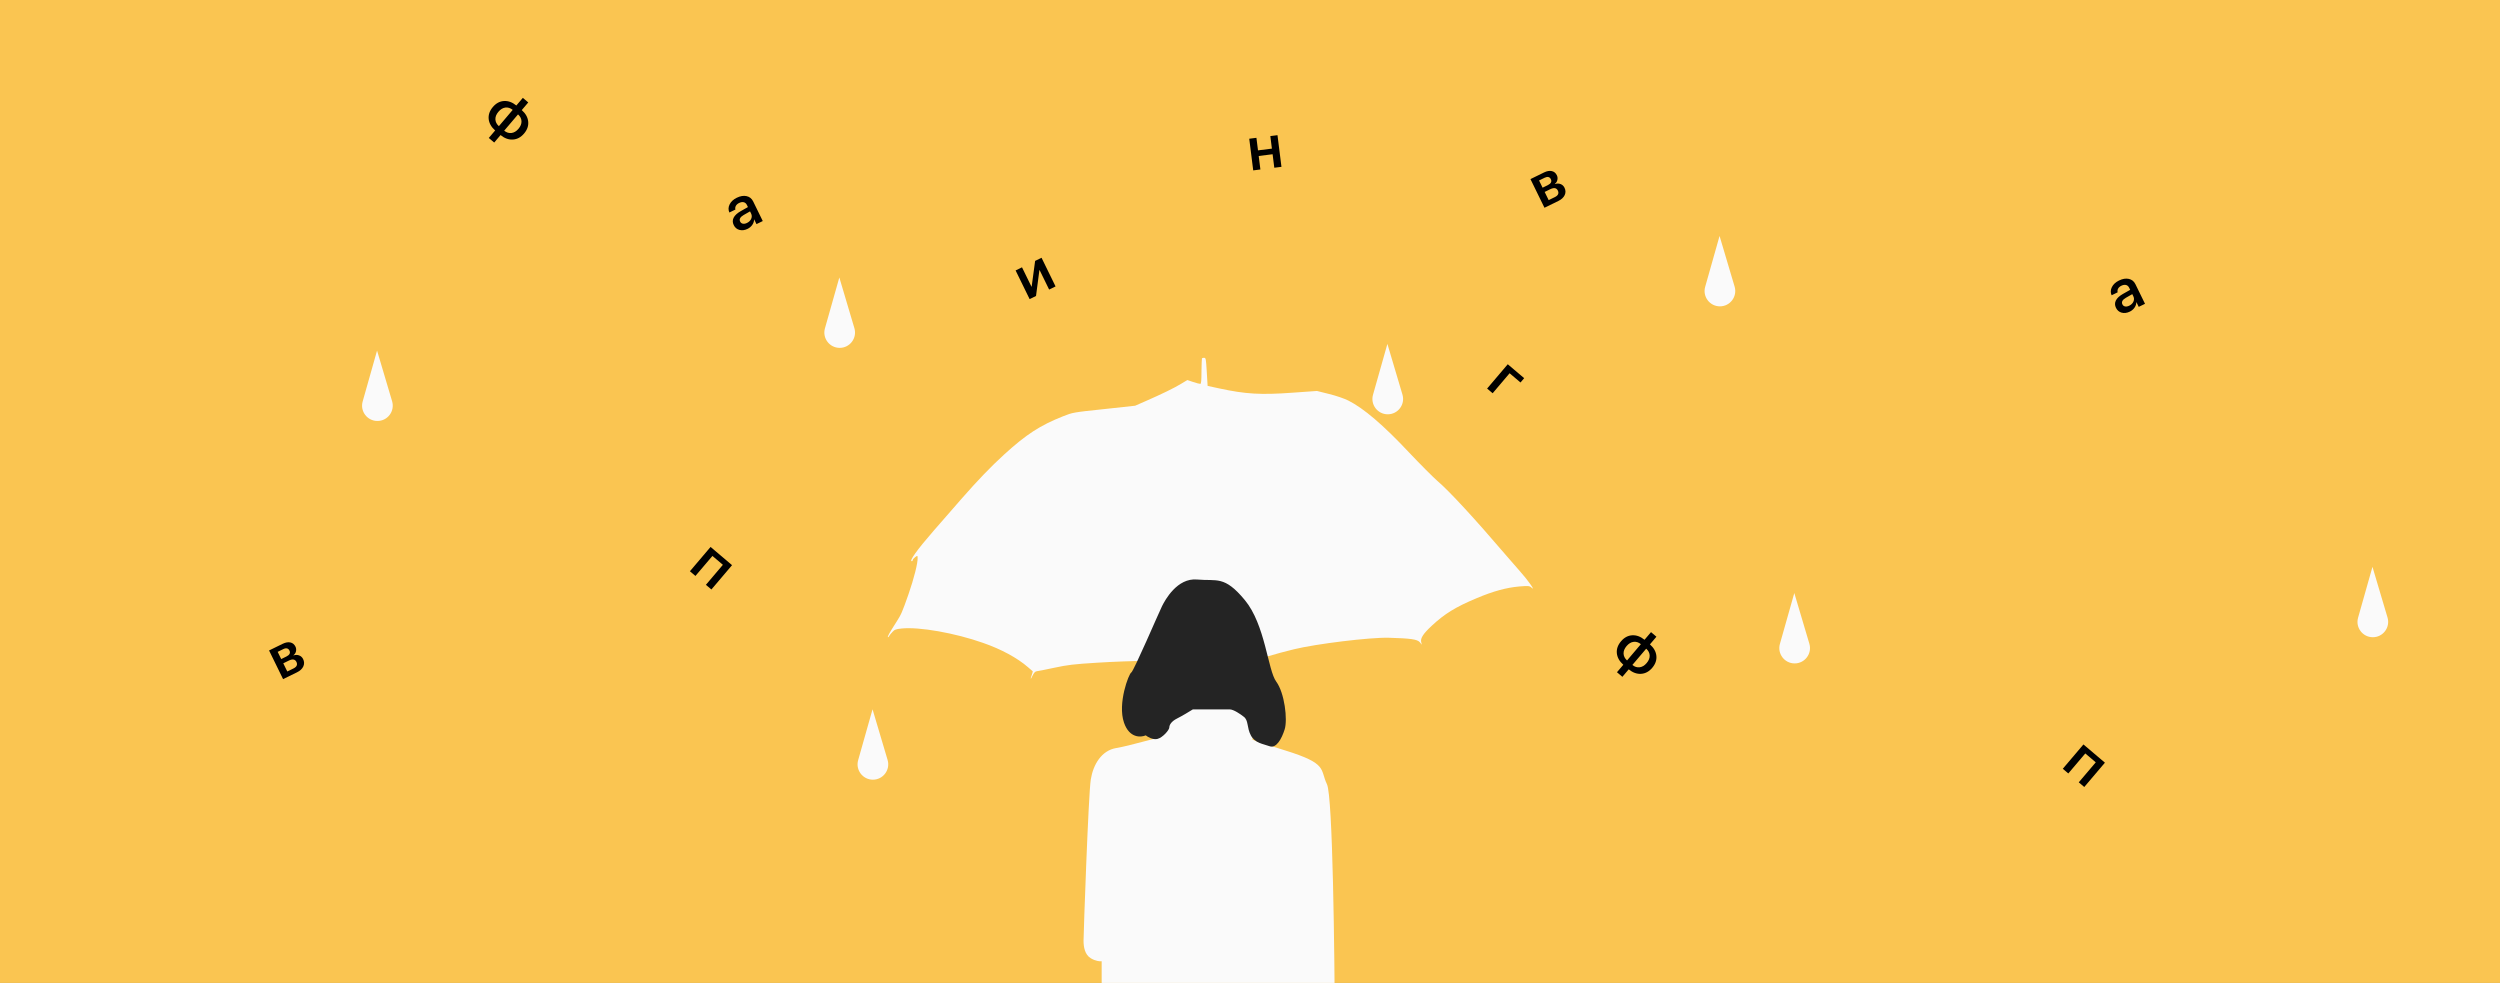 <?xml version="1.0" encoding="UTF-8"?> <svg xmlns="http://www.w3.org/2000/svg" width="763" height="300" viewBox="0 0 763 300" fill="none"><rect x="0" y="0" width="763" height="300" fill="#808080" stroke="none"/> <g clip-path="url(#clip0_5016:2376)"> <rect width="763" height="300" fill="#FAC551"></rect> <path fill-rule="evenodd" clip-rule="evenodd" d="M367.174 255.638C367.174 255.638 367 249.685 366.975 246.655C366.903 241.892 366.972 241.095 367.36 240.612C367.604 240.333 367.787 239.84 367.775 239.557C367.762 239.243 367.878 238.946 368.053 238.864C368.377 238.672 367.849 203.596 367.499 203.159C367.013 202.546 356.838 201.72 349.329 201.719C346.033 201.718 339.556 201.957 334.919 202.254C327.658 202.702 325.88 202.92 321.804 203.791C319.222 204.347 316.815 204.821 316.434 204.861C315.95 204.912 315.608 205.264 315.16 206.164C314.503 207.56 314.371 207.447 314.921 205.936C315.102 205.38 315.234 204.892 315.182 204.866C315.137 204.843 314.669 204.434 314.058 203.9C313.968 203.821 313.874 203.739 313.778 203.655C310.464 200.781 305.629 198.161 300.055 196.219C291.447 193.175 280.511 191.26 275.171 191.821C273.416 192.005 273.039 192.14 272.33 192.909C271.865 193.401 271.429 193.952 271.336 194.183C271.218 194.416 271.07 194.527 270.99 194.44C270.829 194.268 271.471 193.126 273.508 189.942C275.067 187.535 275.345 186.843 277.285 181.331C278.948 176.543 280.13 171.838 280.064 170.265C280.032 169.51 280.007 169.513 279.289 170.062C278.869 170.391 278.553 170.772 278.559 170.929C278.567 171.118 278.471 171.254 278.318 171.27C277.326 171.374 279.859 167.823 285.074 161.84C286.709 159.987 288.878 157.49 290.769 155.315C291.755 154.18 292.666 153.133 293.384 152.31C298.455 146.533 302.37 142.456 306.478 138.707C313.219 132.564 317.471 129.811 324.431 127.058L324.438 127.055C327.346 125.898 327.454 125.855 336.906 124.862L346.441 123.828L349.576 122.456C354.518 120.294 358.423 118.399 360.464 117.141L362.383 115.992L364.171 116.594C365.181 116.93 366.136 117.177 366.34 117.156C366.594 117.129 366.683 116.203 366.693 113.391C366.71 111.367 366.787 109.558 366.833 109.427C366.902 109.261 367.205 109.166 367.487 109.2C368.025 109.238 368.057 109.393 368.307 113.505L368.563 117.775L372.094 118.541C380.162 120.284 384.746 120.561 394.55 119.846L401.935 119.323L405.678 120.256C407.743 120.766 410.386 121.657 411.535 122.263C416.206 124.615 422.167 129.707 430.028 138.075C433.476 141.725 437.342 145.584 438.589 146.685C442.324 149.862 449.924 158.099 459.863 169.724C460.803 170.826 462.682 172.998 464.022 174.5C466.407 177.156 468.881 180.718 467.392 179.327C466.833 178.785 466.398 178.768 463.7 178.988C459.756 179.34 455.74 180.425 450.67 182.569C444.219 185.269 440.908 187.323 436.999 190.957C434.418 193.345 433.481 194.77 433.734 195.913L433.949 196.775L433.329 196.018C432.602 195.115 430.521 194.829 423.872 194.643C418.22 194.479 401.651 196.504 394.901 198.162C383.448 200.977 376.537 203.662 375.876 205.564C375.602 206.351 375.577 206.353 375.549 205.693C375.523 205.064 375.183 204.878 372.754 204.217C371.203 203.78 369.888 203.476 369.814 203.547C369.715 203.621 369.705 205.201 369.757 207.06C369.811 208.95 369.904 214.216 369.97 218.822C369.981 219.591 369.993 220.413 370.005 221.265C370.066 225.52 370.138 230.521 370.171 233.334L370.276 239.484L370.943 240.172L371.636 240.857L371.913 250.496C372.059 255.788 367.174 255.638 367.174 255.638Z" fill="#FAFAFA"></path> <path d="M379.736 214.479C380.289 217.797 381.579 224.581 382.317 225.171C382.7 225.869 379.183 224.987 392.272 229.043C405.361 233.098 402.78 234.758 404.992 239.366C406.762 243.054 407.327 290.924 407.389 314.399L336.228 312.74V293.382C335.736 293.444 334.384 293.345 332.91 292.461C331.066 291.354 330.697 288.958 330.697 287.114C330.697 285.271 332.172 242.5 332.91 237.892C333.647 233.283 336.228 229.043 340.652 228.305C345.077 227.568 352.635 225.171 353.926 225.171C354.958 225.171 355.585 218.043 355.77 214.479H379.736Z" fill="#FAFAFA"></path> <path d="M375.308 216.504C376.488 216.504 378.626 217.979 379.548 218.716C381.113 219.822 380.47 222.035 381.76 224.431C383.05 226.828 385.447 227.012 387.475 227.75C389.503 228.487 391.162 225.537 392.084 222.588C393.006 219.638 392.084 211.526 389.503 208.024C386.922 204.521 386.185 190.694 379.916 183.136C373.648 175.577 371.436 177.421 365.352 176.868C359.269 176.315 355.582 183.136 354.66 184.979C353.738 186.823 345.995 204.89 345.258 205.258C344.52 205.627 341.018 214.66 343.046 220.56C344.668 225.279 348.146 225.107 349.682 224.431C350.297 224.923 351.858 225.832 353.185 225.537C354.844 225.169 356.872 222.772 356.872 222.035C356.872 221.297 357.425 220.191 359.269 219.269C360.744 218.532 363.079 217.119 364.062 216.504H375.308Z" fill="#242424"></path> <path d="M227.996 68.034C228.605 67.737 229.028 67.318 229.267 66.778C229.505 66.238 229.495 65.704 229.237 65.176L228.912 64.512L226.974 65.618C225.9 66.236 225.541 66.907 225.896 67.633C226.068 67.985 226.344 68.198 226.723 68.27C227.108 68.34 227.532 68.261 227.996 68.034ZM228.16 69.849C227.295 70.272 226.468 70.378 225.678 70.169C224.894 69.958 224.312 69.466 223.934 68.692C223.553 67.913 223.544 67.163 223.906 66.444C224.274 65.722 224.993 65.056 226.063 64.447L228.27 63.199L227.957 62.559C227.733 62.1 227.411 61.821 226.992 61.721C226.576 61.614 226.098 61.692 225.559 61.956C225.111 62.175 224.787 62.466 224.587 62.828C224.388 63.19 224.34 63.567 224.446 63.958L222.605 64.859C222.24 64.045 222.266 63.219 222.683 62.381C223.102 61.534 223.826 60.859 224.856 60.356C225.95 59.821 226.951 59.656 227.857 59.86C228.769 60.062 229.438 60.598 229.863 61.468L232.795 67.463L230.882 68.398L230.193 66.99L230.145 67.013C230.132 67.595 229.944 68.143 229.581 68.658C229.22 69.165 228.747 69.562 228.16 69.849Z" fill="black"></path> <path d="M471.474 54.225L469.721 55.083L470.798 57.284L472.39 56.505C473.367 56.027 473.674 55.418 473.311 54.676C473.142 54.329 472.899 54.117 472.584 54.04C472.266 53.958 471.896 54.019 471.474 54.225ZM473.145 57.743L471.432 58.581L472.653 61.078L474.542 60.154C475.033 59.914 475.358 59.626 475.518 59.29C475.675 58.949 475.654 58.575 475.456 58.17C475.046 57.332 474.276 57.19 473.145 57.743ZM471.373 63.41L467.095 54.661L471.257 52.626C472.127 52.2 472.907 52.064 473.596 52.216C474.291 52.365 474.808 52.787 475.147 53.481C475.371 53.94 475.425 54.422 475.309 54.929C475.196 55.427 474.941 55.819 474.546 56.105L474.577 56.169C475.185 55.965 475.754 55.967 476.287 56.177C476.821 56.378 477.222 56.751 477.488 57.295C477.864 58.063 477.881 58.815 477.54 59.551C477.201 60.279 476.552 60.877 475.591 61.347L471.373 63.41Z" fill="black"></path> <path d="M86.498 198.087L84.745 198.944L85.821 201.145L87.414 200.366C88.39 199.889 88.697 199.279 88.335 198.537C88.165 198.19 87.922 197.978 87.607 197.901C87.289 197.819 86.919 197.881 86.498 198.087ZM88.168 201.604L86.455 202.442L87.676 204.939L89.565 204.015C90.056 203.775 90.382 203.487 90.541 203.151C90.698 202.81 90.678 202.437 90.48 202.031C90.07 201.193 89.299 201.051 88.168 201.604ZM86.397 207.271L82.118 198.522L86.281 196.487C87.15 196.062 87.93 195.925 88.619 196.077C89.314 196.227 89.831 196.648 90.17 197.342C90.395 197.801 90.449 198.284 90.333 198.79C90.219 199.288 89.965 199.681 89.569 199.967L89.6 200.031C90.208 199.826 90.778 199.829 91.31 200.038C91.845 200.239 92.245 200.612 92.511 201.156C92.887 201.925 92.904 202.677 92.563 203.412C92.225 204.14 91.575 204.738 90.615 205.208L86.397 207.271Z" fill="black"></path> <path d="M316.193 90.333L314.24 91.288L309.962 82.54L311.915 81.585L314.804 87.492L314.868 87.461L315.917 79.628L317.878 78.669L322.156 87.417L320.195 88.376L317.287 82.429L317.223 82.46L316.193 90.333Z" fill="black"></path> <path d="M496.574 201.57L500.796 196.599C500.088 196.028 499.345 195.792 498.57 195.889C497.794 195.986 497.083 196.415 496.437 197.176C495.791 197.936 495.483 198.707 495.513 199.489C495.547 200.265 495.901 200.959 496.574 201.57ZM502.556 202.372C503.202 201.611 503.51 200.84 503.48 200.059C503.45 199.277 503.096 198.583 502.419 197.977L498.197 202.949C498.901 203.515 499.641 203.749 500.417 203.652C501.201 203.555 501.914 203.128 502.556 202.372ZM495.436 202.883C494.255 201.833 493.597 200.667 493.463 199.384C493.332 198.097 493.757 196.876 494.738 195.721C495.711 194.576 496.845 193.965 498.141 193.888C499.437 193.812 500.692 194.27 501.907 195.263L503.891 192.926L505.541 194.328L503.557 196.664C504.738 197.706 505.393 198.87 505.524 200.157C505.662 201.444 505.241 202.665 504.261 203.819C503.288 204.965 502.15 205.576 500.845 205.653C499.549 205.729 498.296 205.273 497.086 204.284L495.149 206.567L493.498 205.165L495.436 202.883Z" fill="black"></path> <path d="M152.256 38.508L156.477 33.536C155.769 32.966 155.027 32.729 154.251 32.826C153.475 32.923 152.764 33.352 152.118 34.113C151.473 34.874 151.165 35.645 151.195 36.426C151.229 37.203 151.582 37.897 152.256 38.508ZM158.238 39.309C158.884 38.548 159.192 37.777 159.162 36.996C159.132 36.215 158.778 35.521 158.101 34.914L153.879 39.886C154.583 40.452 155.322 40.687 156.098 40.59C156.883 40.492 157.596 40.065 158.238 39.309ZM151.118 39.821C149.936 38.771 149.279 37.604 149.144 36.322C149.014 35.034 149.439 33.813 150.419 32.659C151.392 31.513 152.527 30.902 153.822 30.826C155.118 30.75 156.374 31.208 157.588 32.2L159.572 29.864L161.223 31.265L159.239 33.602C160.419 34.643 161.075 35.807 161.205 37.095C161.344 38.382 160.923 39.602 159.943 40.757C158.97 41.902 157.831 42.514 156.527 42.59C155.231 42.667 153.978 42.211 152.768 41.222L150.83 43.504L149.18 42.103L151.118 39.821Z" fill="black"></path> <path d="M215.44 178.487L220.625 172.381L217.433 169.671L212.248 175.777L210.564 174.346L216.867 166.923L223.421 172.488L217.118 179.912L215.44 178.487Z" fill="black"></path> <path d="M649.858 93.292C650.466 92.995 650.889 92.576 651.128 92.036C651.366 91.496 651.357 90.962 651.098 90.434L650.773 89.77L648.835 90.876C647.762 91.494 647.402 92.165 647.757 92.891C647.929 93.243 648.205 93.455 648.584 93.528C648.969 93.598 649.393 93.519 649.858 93.292ZM650.021 95.107C649.156 95.529 648.329 95.636 647.539 95.427C646.755 95.216 646.174 94.723 645.795 93.95C645.414 93.17 645.405 92.421 645.767 91.702C646.135 90.98 646.854 90.314 647.925 89.705L650.131 88.457L649.818 87.817C649.594 87.358 649.272 87.079 648.853 86.979C648.437 86.872 647.96 86.95 647.421 87.214C646.973 87.433 646.649 87.724 646.449 88.086C646.249 88.448 646.202 88.825 646.307 89.216L644.466 90.116C644.102 89.303 644.127 88.477 644.544 87.638C644.963 86.792 645.688 86.117 646.718 85.613C647.812 85.079 648.812 84.913 649.719 85.118C650.631 85.32 651.299 85.856 651.725 86.726L654.656 92.721L652.743 93.656L652.054 92.248L652.006 92.271C651.993 92.853 651.805 93.401 651.442 93.916C651.082 94.423 650.608 94.82 650.021 95.107Z" fill="black"></path> <path d="M634.44 238.768L639.625 232.662L636.433 229.952L631.248 236.058L629.564 234.628L635.867 227.204L642.421 232.769L636.118 240.193L634.44 238.768Z" fill="black"></path> <path d="M464.057 116.735L460.735 113.915L455.551 120.021L453.866 118.59L460.17 111.167L465.175 115.417L464.057 116.735Z" fill="black"></path> <path d="M388.916 51.194L388.4 47.074L384.156 47.606L384.673 51.726L382.48 52.001L381.269 42.338L383.461 42.063L383.941 45.891L388.185 45.359L387.705 41.531L389.889 41.257L391.1 50.92L388.916 51.194Z" fill="black"></path> <path d="M256.164 84.688L260.759 100.157C261.65 103.156 259.403 106.169 256.273 106.169C253.169 106.169 250.925 103.202 251.77 100.215L256.164 84.688Z" fill="#FAFAFA"></path> <path d="M423.433 104.963L428.029 120.432C428.92 123.432 426.672 126.444 423.543 126.444C420.439 126.444 418.195 123.477 419.04 120.491L423.433 104.963Z" fill="#FAFAFA"></path> <path d="M524.81 72.016L529.406 87.485C530.297 90.485 528.049 93.497 524.92 93.497C521.816 93.497 519.572 90.53 520.417 87.543L524.81 72.016Z" fill="#FAFAFA"></path> <path d="M547.621 180.994L552.216 196.463C553.107 199.463 550.86 202.475 547.73 202.475C544.626 202.475 542.382 199.509 543.227 196.522L547.621 180.994Z" fill="#FAFAFA"></path> <path d="M266.3 216.477L270.896 231.946C271.787 234.946 269.539 237.958 266.41 237.958C263.306 237.958 261.062 234.991 261.907 232.004L266.3 216.477Z" fill="#FAFAFA"></path> <path d="M115.078 107L119.673 122.469C120.564 125.469 118.317 128.481 115.187 128.481C112.083 128.481 109.839 125.515 110.684 122.528L115.078 107Z" fill="#FAFAFA"></path> <path d="M724.078 173L728.673 188.469C729.564 191.469 727.317 194.481 724.187 194.481C721.083 194.481 718.839 191.515 719.684 188.528L724.078 173Z" fill="#FAFAFA"></path> </g> <defs> <clipPath id="clip0_5016:2376"> <rect width="763" height="300" fill="white"></rect> </clipPath> </defs> </svg> 